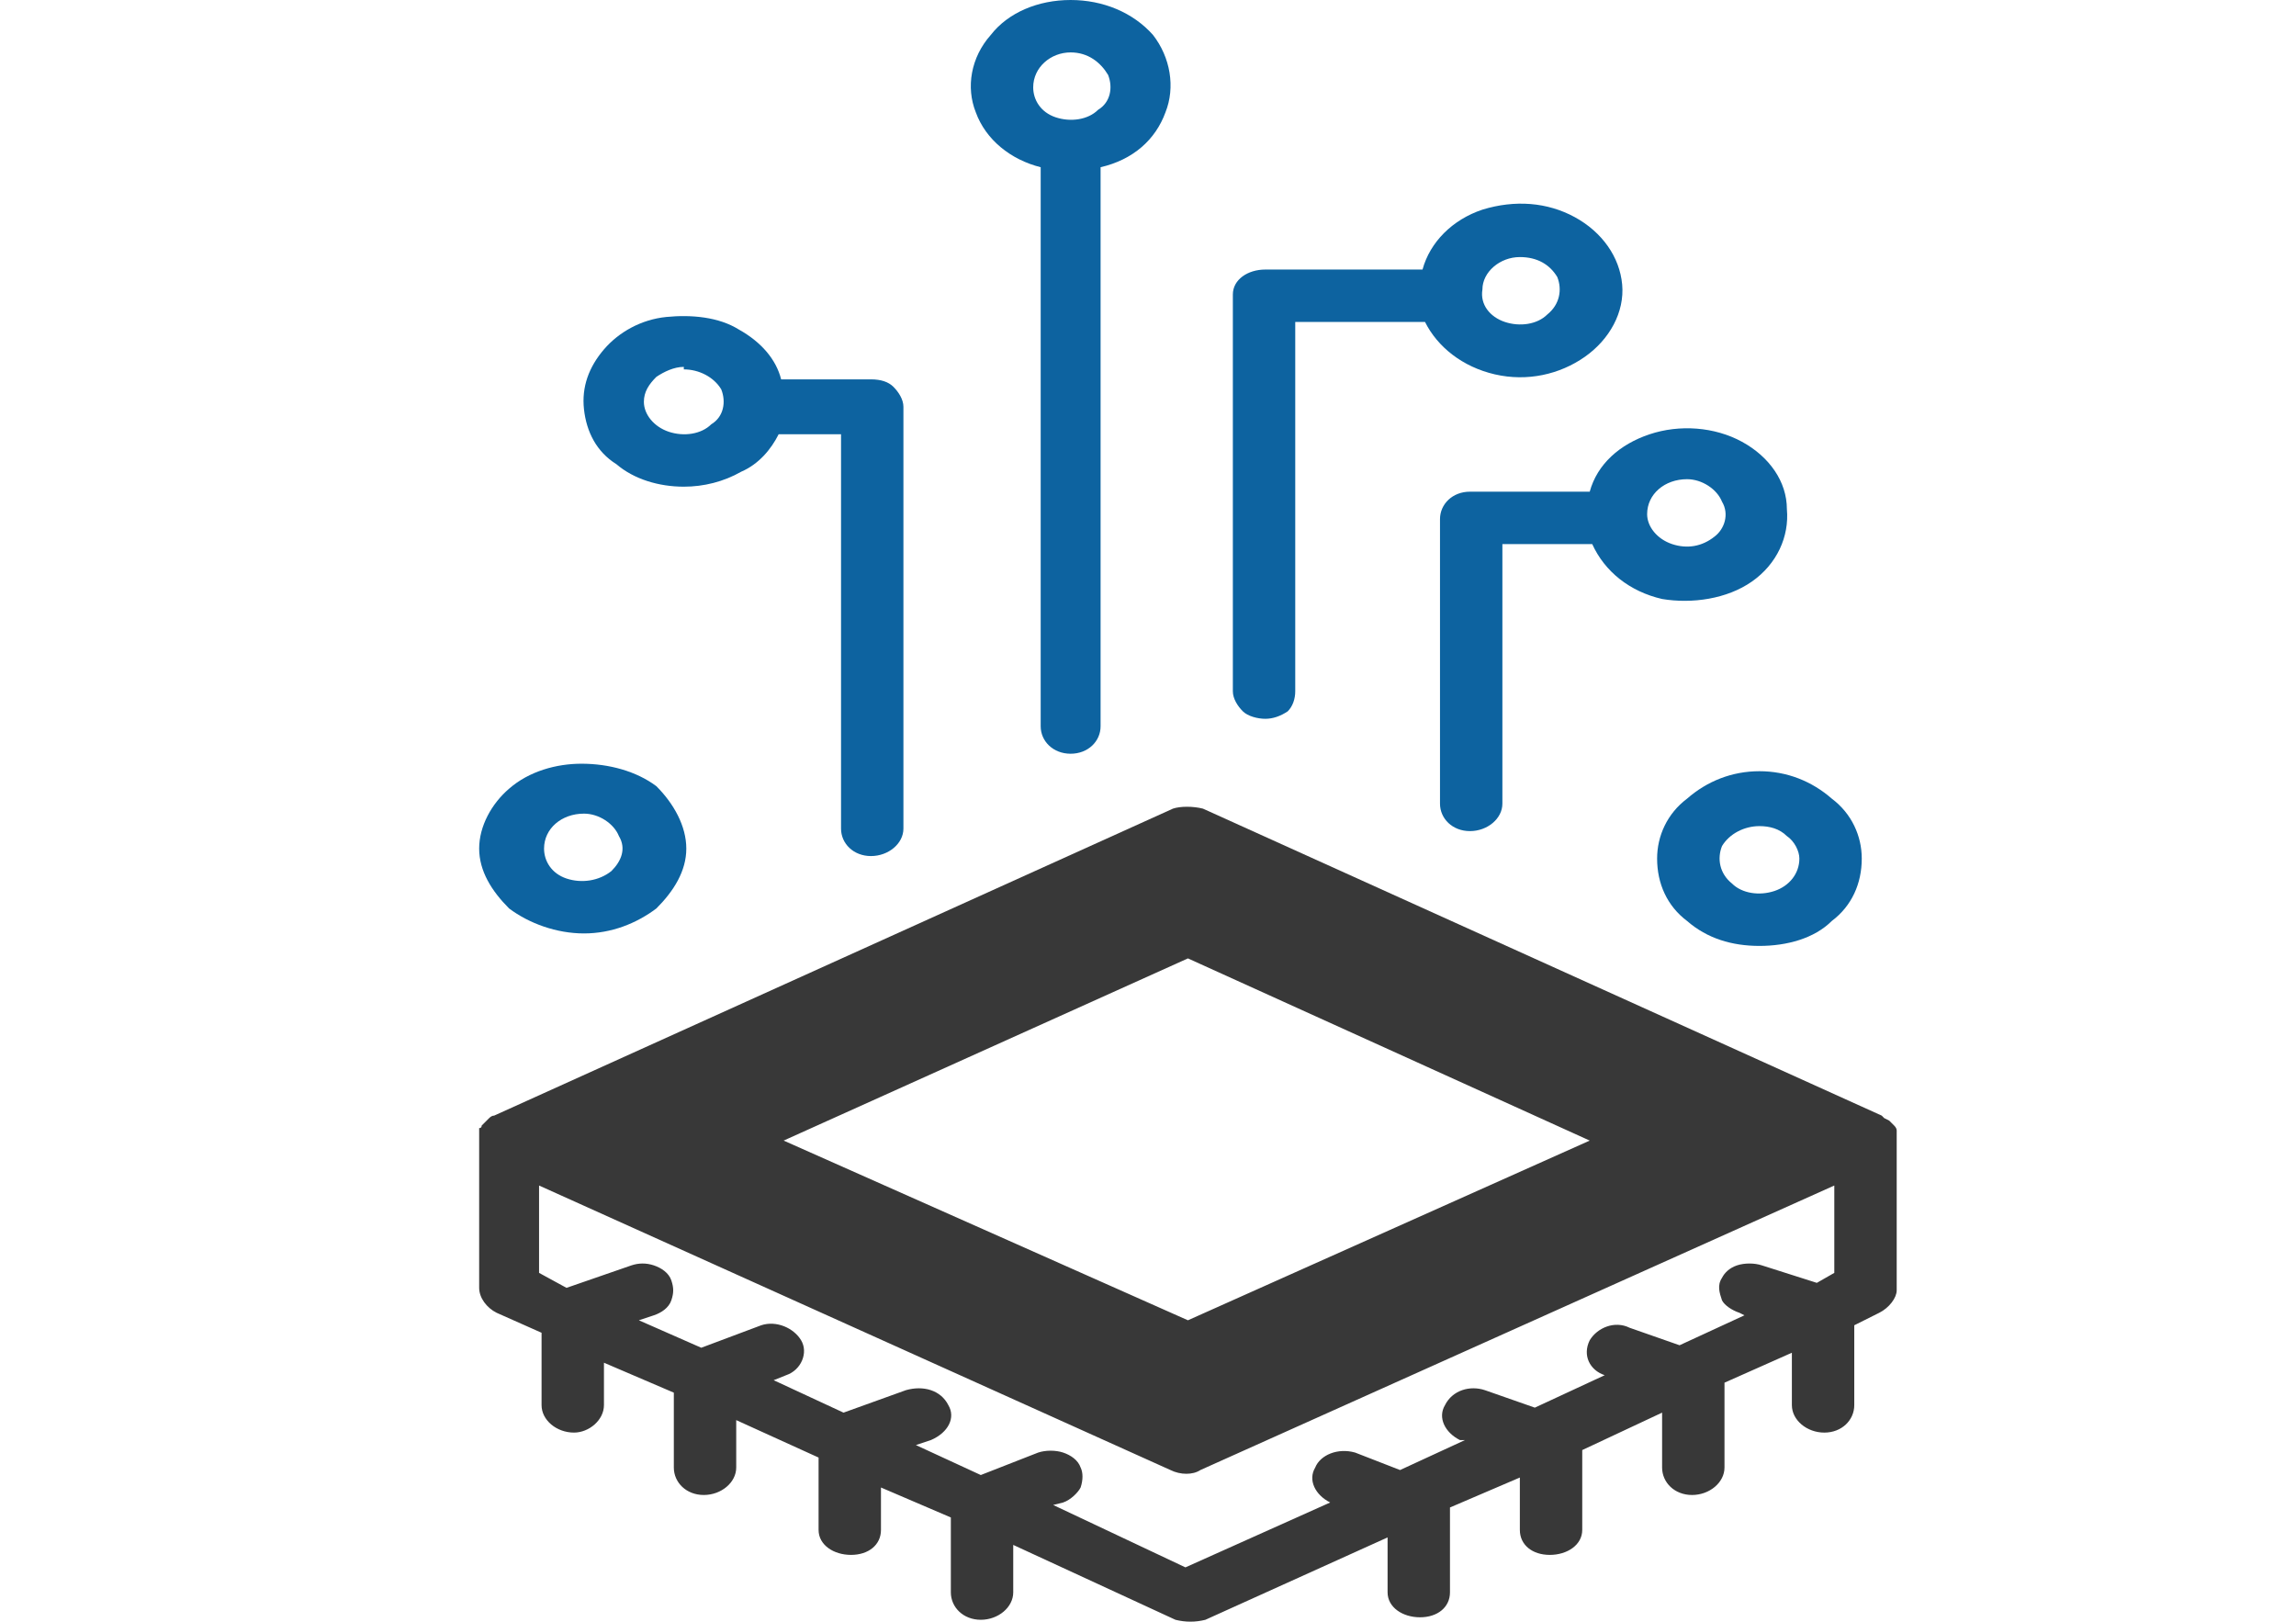 <svg version="1.2" xmlns="http://www.w3.org/2000/svg" viewBox="0 0 92 65" width="92" height="65">
	<title>New Project</title>
	<style>
		.s0 { fill: #383838 } 
		.s1 { fill: #0d63a0 } 
	</style>
	<path id="Layer copy" fill-rule="evenodd" class="s0" d="m76 45.4q0 0.1 0 0.3v6c0 0.3-0.3 0.7-0.7 0.9l-1 0.5v3.2c0 0.6-0.5 1.1-1.2 1.1-0.7 0-1.3-0.5-1.3-1.1v-2.1l-2.7 1.2v3.4c0 0.6-0.6 1.1-1.3 1.1-0.7 0-1.2-0.5-1.2-1.1v-2.2l-3.2 1.5v3.2c0 0.6-0.6 1-1.3 1-0.7 0-1.2-0.4-1.2-1v-2.1l-2.8 1.2v3.4c0 0.6-0.5 1-1.2 1-0.7 0-1.3-0.4-1.3-1v-2.2l-7.3 3.3c-0.4 0.1-0.8 0.1-1.2 0l-6.5-3v1.9c0 0.6-0.6 1.1-1.3 1.1-0.7 0-1.2-0.5-1.2-1.1v-3l-2.8-1.2v1.7c0 0.6-0.5 1-1.2 1-0.7 0-1.3-0.4-1.3-1v-2.9l-3.3-1.5v1.9c0 0.6-0.6 1.1-1.3 1.1-0.7 0-1.2-0.5-1.2-1.1v-3l-2.8-1.2v1.7c0 0.6-0.6 1.1-1.2 1.1-0.7 0-1.3-0.5-1.3-1.1v-2.9l-1.8-0.8c-0.4-0.2-0.7-0.6-0.7-1v-6q0-0.1 0-0.3v-0.1q0.1 0 0.1-0.1 0.1-0.1 0.1-0.1l0.1-0.1 0.1-0.1q0.1-0.1 0.2-0.1l27.2-12.3c0.3-0.1 0.8-0.1 1.2 0l27.2 12.3q0.1 0.1 0.1 0.1l0.2 0.1 0.1 0.1q0.1 0.1 0.1 0.1 0.1 0.1 0.1 0.2v0.1zm-12.3 0.3l-16.1-7.3-16.2 7.3 16.2 7.2zm-10.4 14.5c-0.6-0.3-0.9-0.9-0.6-1.4 0.2-0.5 0.9-0.8 1.6-0.6l1.8 0.7 2.6-1.2h-0.2c-0.6-0.3-0.9-0.9-0.6-1.4 0.3-0.6 1-0.8 1.6-0.6l2 0.7 2.8-1.3c-0.6-0.2-0.9-0.8-0.6-1.4 0.3-0.5 1-0.8 1.6-0.5l2 0.7 2.6-1.2-0.2-0.1c-0.3-0.1-0.6-0.3-0.7-0.5-0.1-0.3-0.2-0.6 0-0.9 0.1-0.2 0.3-0.4 0.6-0.5 0.3-0.1 0.7-0.1 1 0l2.2 0.7 0.7-0.4v-3.5l-25.4 11.4c-0.3 0.2-0.8 0.2-1.2 0l-25.3-11.4v3.5l1.1 0.6 2.6-0.9c0.3-0.1 0.6-0.1 0.9 0 0.3 0.1 0.6 0.3 0.7 0.6 0.1 0.3 0.1 0.5 0 0.8-0.1 0.3-0.4 0.5-0.7 0.6l-0.6 0.2 2.5 1.1 2.4-0.9c0.6-0.2 1.3 0.1 1.6 0.6 0.3 0.5 0 1.2-0.6 1.4l-0.5 0.2 2.8 1.3 2.5-0.9c0.7-0.2 1.4 0 1.7 0.6 0.3 0.5 0 1.1-0.7 1.4l-0.6 0.2 2.6 1.2 2.3-0.9c0.3-0.1 0.7-0.1 1 0 0.3 0.1 0.6 0.3 0.7 0.6 0.1 0.2 0.1 0.5 0 0.8-0.1 0.2-0.4 0.5-0.7 0.6l-0.4 0.1 5.3 2.5z"/>
	<path id="Layer copy 2" fill-rule="evenodd" class="s1" d="m49.8 28.5c-0.2-0.2-0.4-0.5-0.4-0.8v-15.9c0-0.6 0.6-1 1.3-1h6.3c0.3-1.1 1.2-2 2.4-2.4 1.3-0.4 2.6-0.3 3.7 0.3 1.1 0.6 1.8 1.6 1.9 2.7 0.1 1.1-0.5 2.2-1.5 2.9-1 0.7-2.3 1-3.6 0.7-1.3-0.3-2.3-1.1-2.8-2.1h-5.2v14.8c0 0.3-0.1 0.6-0.3 0.8-0.3 0.2-0.6 0.3-0.9 0.3-0.3 0-0.7-0.1-0.9-0.3zm9.6-16.9c-0.1 0.6 0.3 1.1 0.9 1.3 0.6 0.2 1.3 0.1 1.7-0.3 0.5-0.4 0.6-1 0.4-1.5-0.3-0.5-0.8-0.8-1.5-0.8-0.8 0-1.5 0.6-1.5 1.3z"/>
	<path id="Layer copy 3" fill-rule="evenodd" class="s1" d="m24.7 18.6c-0.8-0.5-1.2-1.3-1.3-2.2-0.1-0.9 0.2-1.7 0.8-2.4 0.6-0.7 1.5-1.2 2.5-1.3 1-0.1 2.1 0 2.9 0.5 0.9 0.5 1.5 1.2 1.7 2h3.6c0.4 0 0.7 0.1 0.9 0.3 0.2 0.2 0.4 0.5 0.4 0.8v16.9c0 0.6-0.6 1.1-1.3 1.1-0.7 0-1.2-0.5-1.2-1.1v-15.8h-2.5c-0.3 0.6-0.8 1.2-1.5 1.5-0.7 0.4-1.5 0.6-2.3 0.6-1 0-2-0.3-2.7-0.9zm2.7-3.9c-0.4 0-0.8 0.2-1.1 0.4-0.3 0.3-0.5 0.6-0.5 1 0 0.5 0.4 1 1 1.2 0.6 0.2 1.3 0.1 1.7-0.3 0.5-0.3 0.6-0.9 0.4-1.4-0.3-0.5-0.9-0.8-1.5-0.8z"/>
	<path id="Layer copy 4" fill-rule="evenodd" class="s1" d="m20.4 36.4c-0.7-0.7-1.2-1.5-1.2-2.4 0-0.9 0.5-1.8 1.2-2.4 0.8-0.7 1.9-1 2.9-1 1.1 0 2.2 0.3 3 0.9 0.7 0.7 1.2 1.6 1.2 2.5 0 0.9-0.5 1.7-1.2 2.4-0.8 0.6-1.8 1-2.9 1-1.1 0-2.2-0.4-3-1zm1.4-2.4c0 0.5 0.3 1 0.9 1.2 0.6 0.2 1.3 0.1 1.8-0.3 0.4-0.4 0.6-0.9 0.3-1.4-0.2-0.5-0.8-0.9-1.4-0.9-0.9 0-1.6 0.6-1.6 1.4z"/>
	<path id="Layer copy 5" fill-rule="evenodd" class="s1" d="m39.1 4.5c-0.4-1-0.2-2.2 0.6-3.1 0.7-0.9 1.9-1.4 3.2-1.4 1.3 0 2.5 0.5 3.3 1.4 0.7 0.9 0.9 2.1 0.5 3.1-0.4 1.1-1.3 1.9-2.6 2.2v22.4c0 0.6-0.5 1.1-1.2 1.1-0.7 0-1.2-0.5-1.2-1.1v-22.4c-1.2-0.3-2.2-1.1-2.6-2.2zm2.3-1c0 0.5 0.3 1 0.9 1.2 0.6 0.2 1.3 0.1 1.7-0.3 0.5-0.3 0.6-0.9 0.4-1.4-0.3-0.5-0.8-0.9-1.5-0.9-0.8 0-1.5 0.6-1.5 1.4z"/>
	<path id="Layer copy 6" fill-rule="evenodd" class="s1" d="m63.7 19.7c0.3-1.1 1.2-1.9 2.4-2.3 1.2-0.4 2.6-0.3 3.7 0.3 1.1 0.6 1.8 1.6 1.8 2.7 0.1 1.1-0.4 2.2-1.4 2.9-1 0.7-2.4 0.9-3.6 0.7-1.3-0.3-2.3-1.1-2.8-2.2h-3.6v10.4c0 0.6-0.6 1.1-1.3 1.1-0.7 0-1.2-0.5-1.2-1.1v-11.4c0-0.6 0.5-1.1 1.2-1.1h4.8zm2.3 0.9c0 0.5 0.4 1 1 1.2 0.6 0.2 1.2 0.1 1.7-0.3 0.4-0.3 0.6-0.9 0.3-1.4-0.2-0.5-0.8-0.9-1.4-0.9-0.9 0-1.6 0.6-1.6 1.4z"/>
	<path id="Layer copy 7" fill-rule="evenodd" class="s1" d="m67.6 32c0.8-0.7 1.8-1.1 2.9-1.1 1.1 0 2.1 0.4 2.9 1.1 0.8 0.6 1.2 1.5 1.2 2.4 0 1-0.4 1.9-1.2 2.5-0.7 0.7-1.8 1-2.9 1-1.1 0-2.1-0.3-2.9-1-0.8-0.6-1.2-1.5-1.2-2.5 0-0.9 0.4-1.8 1.2-2.4zm4 1.5c-0.3-0.3-0.7-0.4-1.1-0.4-0.6 0-1.2 0.3-1.5 0.8-0.2 0.5-0.1 1.1 0.4 1.5 0.4 0.4 1.1 0.5 1.7 0.3 0.6-0.2 1-0.7 1-1.3 0-0.3-0.2-0.7-0.5-0.9z"/>
</svg>